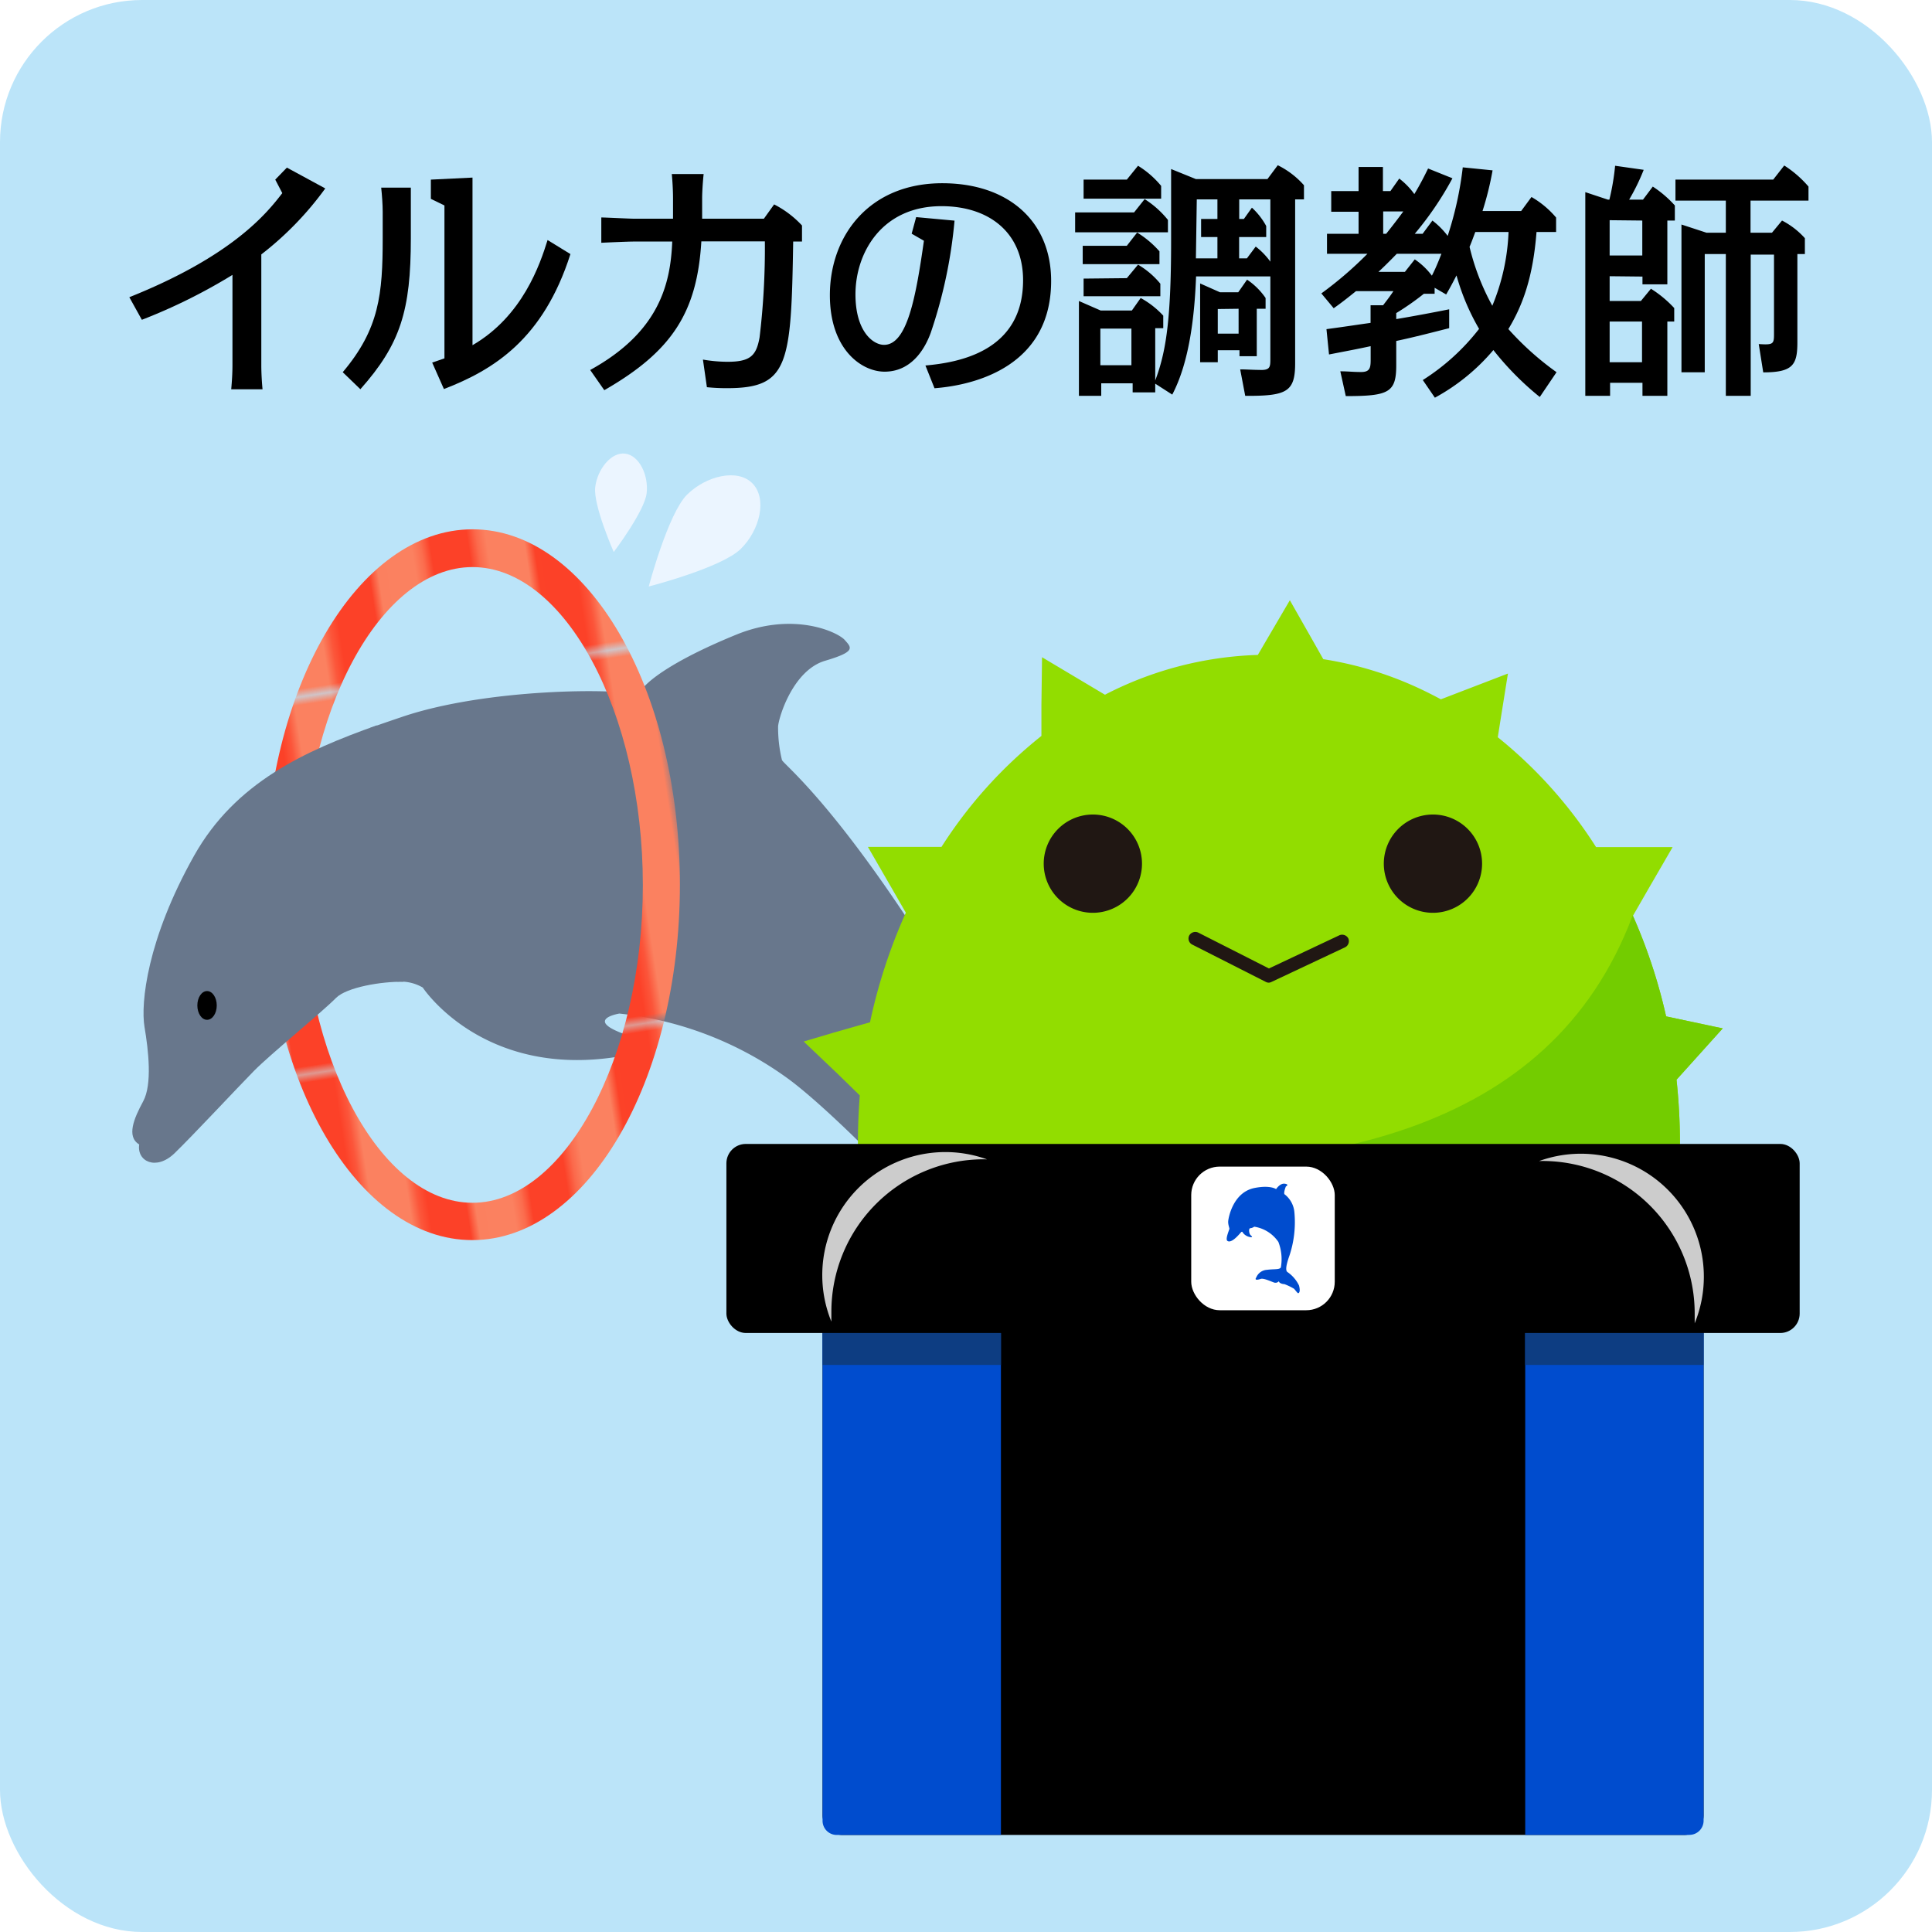<svg xmlns="http://www.w3.org/2000/svg" xmlns:xlink="http://www.w3.org/1999/xlink" viewBox="0 0 219 219"><defs><style>.cls-1{fill:none;}.cls-2{fill:#fb8160;}.cls-3{fill:#fc4128;}.cls-4{fill:#bbe4f9;}.cls-5{fill:#68778c;}.cls-6{clip-path:url(#clip-path);}.cls-7{fill:url(#新規パターンスウォッチ_83);}.cls-8{fill:#92dd00;}.cls-9{clip-path:url(#clip-path-2);}.cls-10{fill:#73cc00;}.cls-11{fill:#201713;}.cls-12{fill:#004cce;}.cls-13{fill:#0d3d82;}.cls-14{fill:#fff;}.cls-15{fill:#ccc;}.cls-16{fill:#ebf5ff;}</style><clipPath id="clip-path"><path class="cls-1" d="M53.56,60C40.56,60,30,78,30,100.28s10.53,40.29,23.53,40.29,23.54-18,23.54-40.29S66.56,60,53.56,60Zm0,76.34c-10.47,0-19.31-16.51-19.31-36.06s8.84-36,19.31-36,19.31,16.51,19.31,36.05S64,136.34,53.56,136.34Z"/></clipPath><pattern id="新規パターンスウォッチ_83" data-name="新規パターンスウォッチ 83" width="45.35" height="45.35" patternTransform="matrix(0.8, 0.69, -0.6, 0.7, 310.84, 66.45)" patternUnits="userSpaceOnUse" viewBox="0 0 45.35 45.35"><rect class="cls-1" width="45.35" height="45.35"/><rect class="cls-2" width="45.35" height="45.35"/><rect class="cls-3" width="5.67" height="45.35"/><rect class="cls-3" x="11.34" width="5.67" height="45.35"/><rect class="cls-3" x="22.68" width="5.67" height="45.35"/><rect class="cls-3" x="34.02" width="5.67" height="45.35"/></pattern><clipPath id="clip-path-2"><path class="cls-1" d="M185.06,103.8c-9.34,24.83-35.85,30-67.49,27.91,3.1,26-21.84,56.51-2.46,55.74,47.26-1.89,73,9.77,80.13-11.76,5.57-16.88,5.8-56.07-3.5-73.55Z"/></clipPath></defs><title>アセット 11</title><g id="レイヤー_2" data-name="レイヤー 2"><g id="レイヤー_1-2" data-name="レイヤー 1"><rect class="cls-4" width="219" height="219" rx="16.11"/><path d="M29.62,41.4c0,.83.06,1.91.14,2.73H26.21c.08-.91.14-1.82.14-2.73V31.16a63.16,63.16,0,0,1-10.27,5.09l-1.42-2.56C26.38,29,30.25,24.17,32,21.89l-.8-1.53L32.52,19l4.35,2.36a36.47,36.47,0,0,1-7.25,7.48Z"/><path d="M46.57,27c0,8.19-1.17,12-5.72,17.12l-2-1.93C43,37.28,43.38,33.33,43.38,27v-3c0-.82-.08-1.9-.17-2.73h3.36ZM64.66,28.8C61.59,38.42,56,41.91,50.32,44.1l-1.33-3c.36-.11.48-.17,1.39-.48V23.29l-1.54-.75V20.36l4.72-.23v19c5.69-3.3,7.66-9.19,8.51-11.92Z"/><path d="M66.9,41.94c7.8-4.29,9.11-9.72,9.3-14.56H71.83c-.63,0-3.11.11-3.67.14V24.65c.42,0,3.21.14,3.67.14h4.46V22.46c0-.83-.06-1.93-.14-2.73h3.61c-.08.74-.17,2-.17,2.73v2.33h7l1.16-1.62a11.34,11.34,0,0,1,3.16,2.39v1.82h-1C89.69,41.32,89.4,44,82.43,44a21.52,21.52,0,0,1-2.3-.11l-.45-3.13a16.77,16.77,0,0,0,2.78.25c2.62,0,3.27-.71,3.64-2.76a84.57,84.57,0,0,0,.6-10.89H79.5c-.48,8.05-3.32,12.46-11,16.87Z"/><path d="M104.9,41.43c3.87-.34,11.07-1.65,11.07-9.67,0-5.35-3.81-8.39-9.25-8.39-6.77,0-9.75,5.29-9.75,10,0,4.21,2,5.72,3.24,5.72,2.62,0,3.61-5.4,4.52-11.8l-1.39-.8.51-1.88,4.35.4a54.43,54.43,0,0,1-2.7,12.72c-.37,1-1.73,4.4-5.23,4.4-2.62,0-6.2-2.53-6.2-8.67,0-6.71,4.43-12.69,12.74-12.69,7.48,0,12.34,4.3,12.34,11.07,0,11-11.15,12-13.22,12.17Z"/><path d="M128.55,24.08l1.2-1.51a10.83,10.83,0,0,1,2.64,2.36v1.4H121.87V24.08Zm-3.72,19.37v1.42H122.3V34.12l2.47,1.08h3.53l1-1.42a10,10,0,0,1,2.56,2v1.42h-.91v7.28h-2.56V43.45Zm2.9-23.09L129,18.79a10.6,10.6,0,0,1,2.62,2.28v1.45h-8.79V20.36Zm0,7.5,1.17-1.5a11.11,11.11,0,0,1,2.53,2.13v1.45h-8.7V27.86Zm0,3.67L129,30a9.47,9.47,0,0,1,2.53,2.16v1.42h-8.7v-2Zm-3,5.72V41.4h3.52V37.25Zm6.11,6.17c1.23-3.16,1.91-6.54,1.91-16.13V19.16l2.81,1.14h8.11l1.17-1.57A9.63,9.63,0,0,1,147.81,21V22.6h-1V41.17c0,3.25-.94,3.73-5.66,3.7l-.57-3c.69,0,1.45.06,2.14.06C144,42,144,41.6,144,40.63v-9.3h-8.42c-.17,4.44-.74,9.67-2.7,13.4Zm4.72-14.13H138V26.87h-1.85V24.82H138V22.6h-2.34Zm2.48,10.41v1.36h-2V32.13l2.25,1h2.07l1-1.43a7.85,7.85,0,0,1,2.1,2.08V35h-1v5.38H140.5V39.7Zm0-4.67v2.79h2.36V35ZM144,22.6h-3.53v2.22H141l.91-1.28a8,8,0,0,1,1.62,2.08v1.25h-3.07v2.42h.88l1-1.34A8.2,8.2,0,0,1,144,29.66Z"/><path d="M174.54,45a33.17,33.17,0,0,1-5.26-5.32,23.08,23.08,0,0,1-6.63,5.4l-1.37-2a24.9,24.9,0,0,0,6.38-5.8,25.72,25.72,0,0,1-2.56-6.06c-.6,1.17-.8,1.51-1.17,2.16l-1.31-.76v.68H161.4a30.56,30.56,0,0,1-3.13,2.19v.68c1.71-.28,4.58-.82,6-1.11v2.14c-1.79.45-3.87,1-6,1.45v2.75c0,3.1-.85,3.5-5.72,3.5l-.62-2.81c.91,0,1.39.08,2.36.08s1.08-.45,1.08-1.36V39.24c-1.45.31-1.77.37-4.72.94l-.29-2.87c2.73-.37,3-.43,5-.71v-2h1.42c.51-.66.83-1.08,1.17-1.6h-4.24c-1.31,1.06-1.88,1.48-2.53,1.94l-1.4-1.68A42.22,42.22,0,0,0,155,28.77h-4.58V26.5H154V24h-3.1V21.66H154V18.93h2.76v2.73h.85l1-1.42A8.31,8.31,0,0,1,160.32,22c.74-1.22,1.22-2.21,1.56-2.9l2.76,1.11a36.91,36.91,0,0,1-4.27,6.29h.89L162.37,25a9,9,0,0,1,1.73,1.74,39.19,39.19,0,0,0,1.71-7.77l3.38.34a35.36,35.36,0,0,1-1.14,4.61h4.38l1.17-1.59a10.53,10.53,0,0,1,2.79,2.33V26.3h-2.22c-.4,5.18-1.59,8.36-3.19,11a33,33,0,0,0,5.46,4.89ZM160.37,29.4a8,8,0,0,1,1.94,1.85c.2-.4.51-1,1.08-2.48h-5.06c-1.11,1.14-1.71,1.71-2.08,2.05h3Zm-3.24-2.9c.29-.37,1-1.25,1.94-2.53h-2.28V26.5Zm10.1-.2c-.14.37-.43,1.17-.65,1.68a26.61,26.61,0,0,0,2.58,6.68A24.19,24.19,0,0,0,171,26.3Z"/><path d="M182.46,31.31v2.81H186l1.14-1.39a12.93,12.93,0,0,1,2.64,2.19v1.53H189v8.42h-2.82V43.39h-3.67v1.48h-2.81V21.78l2.56.85h.17a27.09,27.09,0,0,0,.65-3.84l3.24.46a23.69,23.69,0,0,1-1.65,3.38h1.57l1.11-1.48a12.71,12.71,0,0,1,2.5,2.14V25H189v7.23h-2.82v-.88Zm0-6.35v4h3.7V25Zm3.67,11.49h-3.67v4.61h3.67Zm14.73-10.07L202,25A9,9,0,0,1,204.59,27V28.8h-.85v10c0,2.56-.51,3.41-3.87,3.41L199.36,39c1.65.11,1.73,0,1.73-1.14v-9h-2.64V44.87h-2.82V28.8h-2.39V42.2H190.6V25.45l2.84.93h2.19V22.74h-5.71V20.36H201l1.25-1.6A12.33,12.33,0,0,1,205,21.15v1.59h-6.57v3.64Z"/><path class="cls-5" d="M136.18,159.49c-3.7-3.11-14.51-10.08-15.55-12.15s1.7-11.77-13.48-36.44C95.31,91.64,88.94,86.75,88.64,86.16a15.61,15.61,0,0,1-.44-3.85C88.35,81,90,75.94,93.53,74.9s3-1.48,2.22-2.36-5.77-3.26-12.29-.6-10.37,5.19-11.11,6.82C70.13,78,55.17,78,45.55,81.27c-1.2.41-2.39.81-3.56,1.23,1.27,9.46,2,19.18,3.06,28.78a5,5,0,0,1,2.87.66s7.42,11.33,24.43,7.39c1.86-.43.94-1.28-.85-1.86-5.73-1.86-1.29-2.58-1.29-2.58a39.69,39.69,0,0,1,19.17,7.42c6.49,4.77,24.14,23.1,23.7,26.66s-1.63,3.41-.74,7.41c0,0,3.11-1.19,4.44-1s1.18-1,1.18-1a10.72,10.72,0,0,0,5.63,2.22c3.11.15,12.29,4.75,15.25,6.52S139.88,162.6,136.18,159.49Z"/><g class="cls-6"><ellipse class="cls-7" cx="53.28" cy="103.48" rx="47.94" ry="43.12" transform="translate(-59.94 76.49) rotate(-49.35)"/></g><path class="cls-5" d="M22,97c-5.33,9.48-6.07,16.73-5.62,19.4s.89,6.52-.15,8.44-1.93,4-.45,4.89c-.29,1.93,1.93,3,4,1s7.11-7.41,9-9.33,7.56-6.52,9.33-8.3c1.19-1.18,5.11-1.86,7.61-1.81-1-9.6-1.76-19.6-3-29.07C34.55,85.12,26.67,88.68,22,97Z"/><ellipse cx="23.47" cy="113.97" rx="1.1" ry="1.63"/><path class="cls-8" d="M110.69,168.31c8.44,10.11,20.16,16.37,33.11,16.37a40,40,0,0,0,13.85-2.48,42.57,42.57,0,0,0,8.94-4.56,48.71,48.71,0,0,0,10-8.91c8.55-10,13.84-23.92,13.84-39.28a68.33,68.33,0,0,0-.39-7.06l1.64-1.82,3.6-4-1.06-.22-5.36-1.14a61.43,61.43,0,0,0-3.76-11.4l1.8-3.13,2.7-4.66h-8.68a51.32,51.32,0,0,0-11.14-12.45l.3-1.9.85-5.32-5,1.92-2.6,1c-.84-.45-1.69-.88-2.55-1.28A40.37,40.37,0,0,0,150,74.72l-1.13-2-2.66-4.68-2.72,4.64-.91,1.56a40.33,40.33,0,0,0-17.33,4.51l-2.5-1.49-4.63-2.76-.07,5.39,0,3.53A51.23,51.23,0,0,0,106.72,96H98.38l2.69,4.66,1.61,2.8a61.25,61.25,0,0,0-4.06,12.42l-1.24.35-2.91.83-3.37,1L95,121.77l2.46,2.4c-.13,1.74-.21,3.49-.21,5.28C97.21,144.6,102.36,158.33,110.69,168.31Z"/><g class="cls-9"><path class="cls-10" d="M110.69,168.31c8.44,10.11,20.16,16.37,33.11,16.37a40,40,0,0,0,13.85-2.48,42.57,42.57,0,0,0,8.94-4.56,48.71,48.71,0,0,0,10-8.91c8.55-10,13.84-23.92,13.84-39.28a68.33,68.33,0,0,0-.39-7.06l1.64-1.82,3.6-4-1.06-.22-5.36-1.14a61.43,61.43,0,0,0-3.76-11.4l1.8-3.13,2.7-4.66h-8.68a51.32,51.32,0,0,0-11.14-12.45l.3-1.9.85-5.32-5,1.92-2.6,1c-.84-.45-1.69-.88-2.55-1.28A40.37,40.37,0,0,0,150,74.72l-1.13-2-2.66-4.68-2.72,4.64-.91,1.56a40.33,40.33,0,0,0-17.33,4.51l-2.5-1.49-4.63-2.76-.07,5.39,0,3.53A51.23,51.23,0,0,0,106.72,96H98.38l2.69,4.66,1.61,2.8a61.25,61.25,0,0,0-4.06,12.42l-1.24.35-2.91.83-3.37,1L95,121.77l2.46,2.4c-.13,1.74-.21,3.49-.21,5.28C97.21,144.6,102.36,158.33,110.69,168.31Z"/></g><rect x="93.24" y="143.38" width="99.87" height="64.62" rx="2.2"/><path class="cls-11" d="M168,97.9a5.57,5.57,0,1,1-5.57-5.57A5.57,5.57,0,0,1,168,97.9Z"/><path class="cls-11" d="M129.45,97.9a5.57,5.57,0,1,1-5.57-5.57A5.57,5.57,0,0,1,129.45,97.9Z"/><path class="cls-11" d="M143.83,111.39a.73.73,0,0,1-.35-.09l-8.34-4.23a.77.77,0,0,1-.35-1,.79.79,0,0,1,1.05-.35l8,4.06,8-3.77a.79.79,0,0,1,1,.37.78.78,0,0,1-.37,1l-8.35,3.93A.73.73,0,0,1,143.83,111.39Z"/><path class="cls-12" d="M93.24,151.09h20.22a0,0,0,0,1,0,0V208a0,0,0,0,1,0,0H94.85a1.61,1.61,0,0,1-1.61-1.61V151.09A0,0,0,0,1,93.24,151.09Z"/><path class="cls-12" d="M174.5,151.09H193.1a0,0,0,0,1,0,0V208a0,0,0,0,1,0,0H172.88a0,0,0,0,1,0,0V152.71a1.61,1.61,0,0,1,1.61-1.61Z" transform="translate(365.99 359.09) rotate(-180)"/><rect class="cls-13" x="93.24" y="135.8" width="20.22" height="18.92"/><rect class="cls-13" x="172.88" y="135.8" width="20.22" height="18.92"/><rect x="82.34" y="129.67" width="121.66" height="21.43" rx="2.2"/><rect class="cls-14" x="135.03" y="132.24" width="16.27" height="16.28" rx="3.23"/><path class="cls-15" d="M174.83,131.6a17.28,17.28,0,0,1,17.27,17.28c0,.38,0,.75,0,1.12a13.94,13.94,0,0,0-17.64-18.39Z"/><path class="cls-15" d="M111.51,131.41a17.28,17.28,0,0,0-17.27,17.28c0,.38,0,.75,0,1.12a13.95,13.95,0,0,1,17.65-18.39Z"/><path class="cls-12" d="M144.65,134.79s.45-.7,1-.61.11.31.11.31-.26.63-.17.87a2.89,2.89,0,0,1,1.14,2.11,12,12,0,0,1-.57,4.87c-.44,1.23-.42,1.69-.24,1.84a3.89,3.89,0,0,1,1.33,1.54c.18.7,0,.85-.09.87s-.42-.48-.5-.52a7.12,7.12,0,0,0-1.07-.51c-.25,0-.62-.13-.62-.33a.51.51,0,0,1-.55.15c-.35-.12-1.18-.52-1.51-.41s-.75.18-.51-.16a1.4,1.4,0,0,1,1.21-.87c.84-.11,1.41,0,1.58-.27a5.4,5.4,0,0,0-.28-2.89,4.05,4.05,0,0,0-2.74-1.73.89.89,0,0,1-.42.17c-.24,0-.16.51-.07.68s.26.22.24.31-.77,0-1.09-.57c0,0-.05-.06-.16.05s-1,1.24-1.49,1c-.26-.11-.09-.64.18-1.39,0-.13-.16-.48-.14-.85s.53-3.31,3-3.79C144,134.31,144.65,134.79,144.65,134.79Z"/><path class="cls-16" d="M77.88,56.07c2.17-2.14,5.74-3,7.42-1.27s.85,5.26-1.32,7.41-10.44,4.27-10.44,4.27S75.72,58.22,77.88,56.07Z"/><path class="cls-16" d="M67.47,55.22c.24-2,1.79-4,3.39-3.8s2.67,2.43,2.44,4.48-3.73,6.67-3.73,6.67S67.23,57.28,67.47,55.22Z"/></g></g></svg>